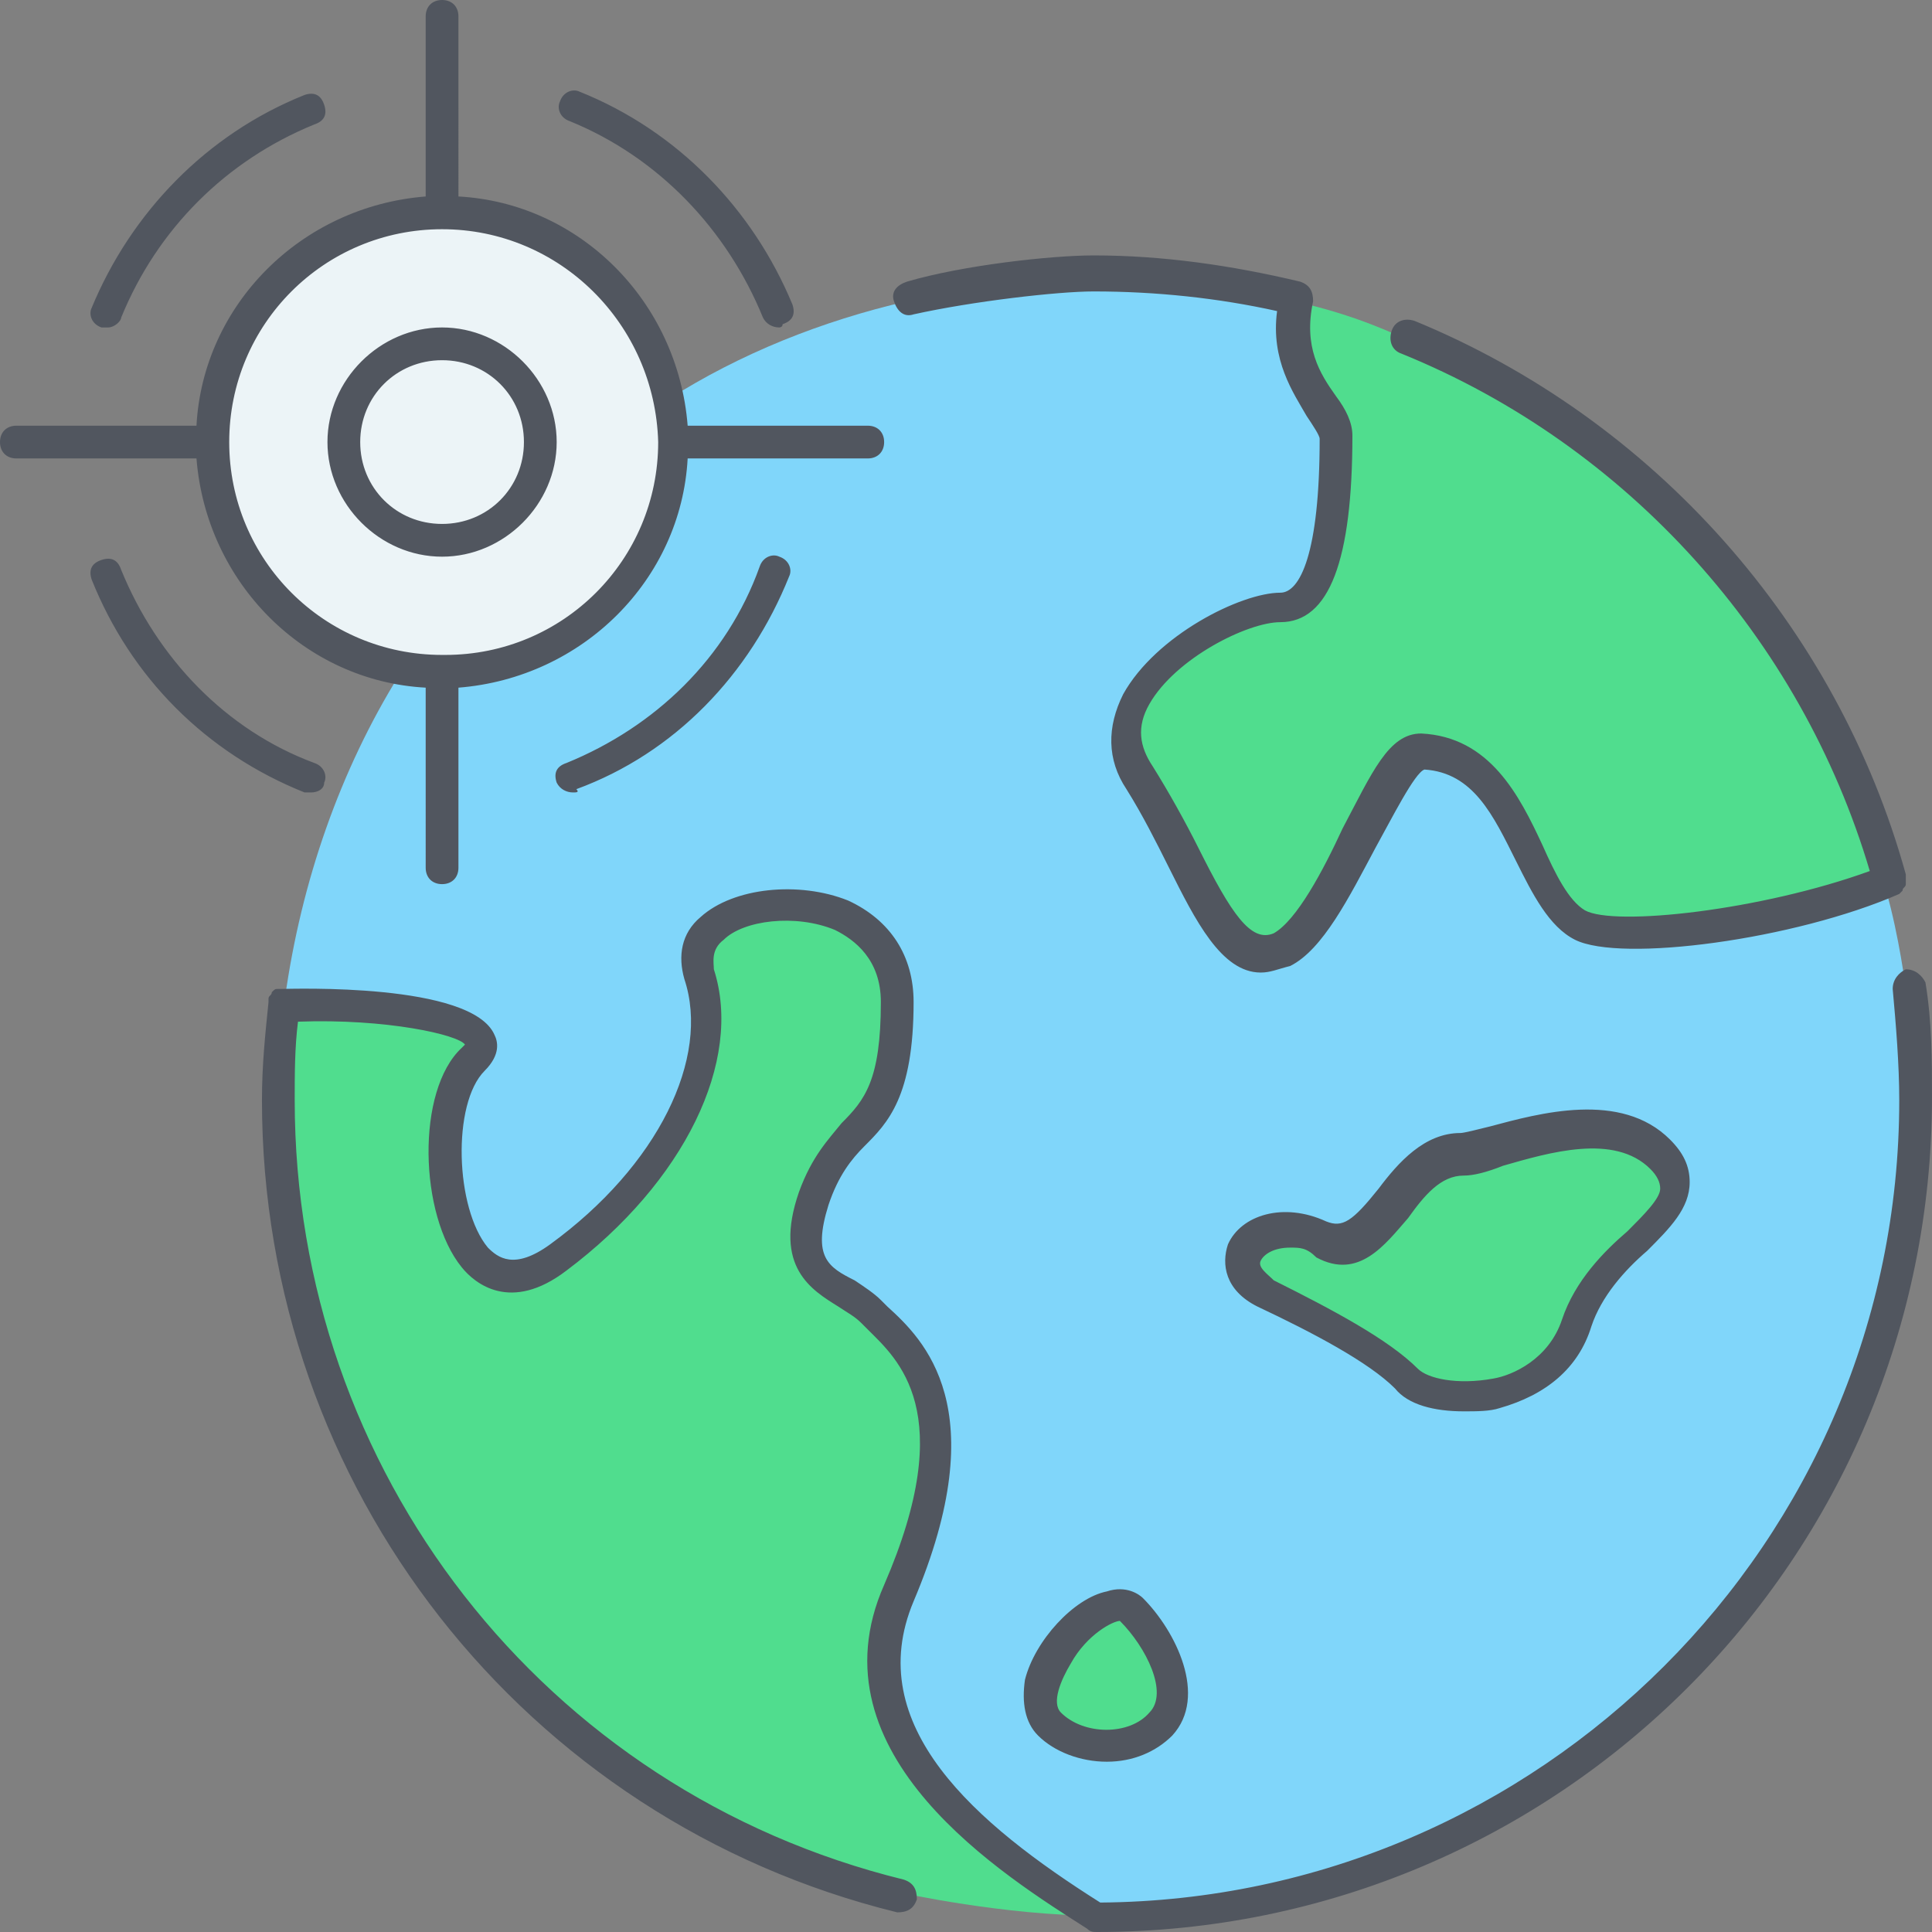 <?xml version="1.0" encoding="iso-8859-1"?>
<!-- Uploaded to: SVG Repo, www.svgrepo.com, Generator: SVG Repo Mixer Tools -->
<svg height="800px" width="800px" version="1.1" id="Layer_1" xmlns="http://www.w3.org/2000/svg" xmlns:xlink="http://www.w3.org/1999/xlink" 
	 viewBox="0 0 503.467 503.467" xml:space="preserve">
<rect x="0" y="0" width="503.467" height="503.467" fill="#808080" stroke="none"/>
<g transform="translate(7 7)">
	<path style="fill:#50DD8E;" d="M288.253,412.84c7.68,7.68,14.507,22.187,7.68,29.013c-7.68,7.68-22.187,7.68-29.013,0
		C255.827,431.613,281.427,405.16,288.253,412.84z M278.867,492.2c-23.893,0-51.2-5.973-51.2-5.973
		c-93.013-23.04-162.133-106.667-162.133-207.36c0-8.533,0-16.213,1.707-24.747l0,0c27.307-0.853,59.733,4.267,49.493,13.653
		c-14.507,14.507-7.68,73.387,22.187,51.2c29.867-22.187,44.373-51.2,36.693-73.387c-7.68-22.187,51.2-29.013,51.2,7.68
		s-14.507,29.013-22.187,51.2c-7.68,22.187,7.68,22.187,14.507,29.867c7.68,7.68,29.013,22.187,7.68,73.387
		C210.6,446.12,250.707,474.28,278.867,492.2z M484.52,223.4L484.52,223.4L484.52,223.4c-27.307,11.947-70.827,17.067-81.067,11.947
		c-14.507-7.68-14.507-44.373-40.96-45.227c-10.24,0-22.187,44.373-36.693,51.2c-14.507,7.68-22.187-22.187-36.693-44.373
		s22.187-44.373,36.693-44.373s14.507-36.693,14.507-44.373c0-7.68-14.507-16.213-10.24-36.693l0,0
		c16.213,3.413,28.16,9.387,28.16,9.387C420.52,106.493,467.453,158.547,484.52,223.4z M425.64,293.374
		c14.507,14.507-14.507,22.187-22.187,44.373c-7.68,22.187-36.693,22.187-44.373,14.507c-7.68-7.68-22.187-14.507-36.693-22.187
		c-14.507-7.68,0-22.187,14.507-14.507c14.507,7.68,20.48-22.187,36.693-22.187C382.12,293.374,411.133,278.867,425.64,293.374z"/>
	<path style="fill:#80D6FA;" d="M295.933,441.854c7.68-7.68,0-22.187-7.68-29.013c-7.68-7.68-32.427,18.773-22.187,29.013
		C273.747,449.534,288.253,449.534,295.933,441.854 M403.453,337.747c7.68-22.187,36.693-29.867,22.187-44.373
		c-14.507-14.507-44.373,0-51.2,0c-16.213,0-22.187,29.013-36.693,22.187c-14.507-7.68-29.013,7.68-14.507,14.507
		c14.507,7.68,29.013,14.507,36.693,22.187C366.76,359.934,396.627,359.934,403.453,337.747 M167.933,108.2
		c0-3.413,0-7.68-0.853-11.093c18.773-11.947,40.107-20.48,62.293-25.6l0,0c15.36-4.267,39.253-5.973,49.493-5.973
		c17.92,0,35.84,2.56,52.053,6.827l0,0c-4.267,20.48,10.24,29.013,10.24,36.693s0,44.373-14.507,44.373
		c-14.507,0-51.2,22.187-36.693,44.373c14.507,22.187,22.187,51.2,36.693,44.373c14.507-7.68,26.453-52.053,36.693-51.2
		c25.6,0.853,25.6,38.4,40.96,45.227c10.24,5.12,53.76,0,80.213-11.947v0.853c3.413,11.947,5.12,25.6,5.12,25.6
		c1.707,9.387,1.707,19.627,1.707,29.867c0,117.76-95.573,213.333-213.333,213.333c-28.16-17.92-68.267-46.08-51.2-84.48
		c22.187-51.2,0-66.56-7.68-73.387c-7.68-7.68-22.187-7.68-14.507-29.867c7.68-22.187,22.187-14.507,22.187-51.2
		s-58.88-29.013-51.2-7.68c7.68,22.187-7.68,51.2-36.693,73.387s-36.693-36.693-22.187-51.2c10.24-10.24-22.187-15.36-49.493-13.653
		v-2.56c4.267-30.72,14.507-59.733,29.867-84.48c3.413,0.853,6.827,0.853,11.093,0.853C141.48,167.934,167.933,141.48,167.933,108.2
		"/>
	<path style="fill:#ECF4F7;" d="M108.2,167.934c-33.28,0-59.733-26.453-59.733-59.733S74.92,48.467,108.2,48.467
		s59.733,26.453,59.733,59.733S141.48,167.934,108.2,167.934"/>
</g>
<path style="fill:#51565F;" d="M285.867,503.467c-0.853,0-1.707,0-2.56-0.853c-21.333-13.653-72.533-45.227-52.907-89.6
	c19.627-45.227,3.413-58.88-4.267-66.56c-0.853-0.853-1.707-1.707-1.707-1.707c-1.707-1.707-3.413-2.56-5.973-4.267
	c-6.827-4.267-17.067-10.24-10.24-29.867c3.413-9.387,7.68-13.653,11.093-17.92c5.973-5.973,10.24-11.093,10.24-31.573
	c0-11.093-6.827-16.213-11.947-18.773c-10.24-4.267-23.893-2.56-29.013,2.56c-3.413,2.56-2.56,5.973-2.56,7.68
	c7.68,23.893-7.68,55.467-38.4,78.507c-14.507,11.093-23.893,3.413-27.307-0.853c-11.093-13.653-11.947-46.08,0-57.173
	c0.853-0.853,0.853-0.853,0.853-0.853c-1.707-2.56-20.48-6.827-43.52-5.973c-0.853,6.827-0.853,13.653-0.853,20.48
	c0,96.427,64.853,180.053,158.72,203.093c2.56,0.853,3.413,2.56,3.413,5.12c-0.853,2.56-2.56,3.413-5.12,3.413
	c-97.28-23.893-165.547-110.933-165.547-211.627c0-9.387,0.853-17.067,1.707-25.6v-0.853c0-0.853,0.853-0.853,0.853-1.707
	c0.853-0.853,0.853-0.853,1.707-0.853l0,0l0,0h0.853c2.56,0,49.493-1.707,55.467,11.947c0.853,1.707,1.707,5.12-2.56,9.387
	c-8.533,8.533-7.68,35.84,0.853,46.08c2.56,2.56,6.827,5.973,16.213-0.853c28.16-20.48,41.813-48.64,34.987-69.12
	c-1.707-5.973-0.853-11.947,4.267-16.213c8.533-7.68,25.6-9.387,38.4-4.267c11.093,5.12,17.067,14.507,17.067,26.453
	c0,24.747-6.827,31.573-12.8,37.547c-3.413,3.413-6.827,7.68-9.387,15.36c-4.267,13.653,0,16.213,6.827,19.627
	c2.56,1.707,5.12,3.413,6.827,5.12c0.853,0.853,0.853,0.853,1.707,1.707c9.387,8.533,28.16,26.453,6.827,76.8
	c-13.653,32.427,16.213,58.027,48.64,78.507c114.347-0.853,208.213-93.867,208.213-209.067c0-9.387-0.853-19.627-1.707-29.013
	c0-2.56,1.707-4.267,3.413-5.12c2.56,0,4.267,1.707,5.12,3.413c1.707,10.24,1.707,20.48,1.707,29.867
	C503.467,406.187,406.187,503.467,285.867,503.467z M288.427,459.093c-6.827,0-13.653-2.56-17.92-6.827
	c-3.413-3.413-4.267-8.533-3.413-14.507c2.56-10.24,12.8-21.333,21.333-23.04c5.12-1.707,8.533,0.853,9.387,1.707
	c8.533,8.533,17.067,25.6,7.68,35.84l0,0C301.227,456.534,295.253,459.093,288.427,459.093z M291.84,422.4
	c-1.707,0-8.533,3.413-12.8,11.093c-2.56,4.267-5.12,10.24-2.56,12.8c5.973,5.973,17.92,5.973,23.04,0
	C304.64,441.174,298.667,429.227,291.84,422.4C292.693,422.4,292.693,422.4,291.84,422.4z M381.44,367.787
	c-7.68,0-14.507-1.707-17.92-5.973c-6.827-6.827-21.333-14.507-35.84-21.333c-8.533-4.267-9.387-11.093-7.68-16.213
	c3.413-7.68,14.507-11.093,25.6-5.973c4.267,1.707,6.827,0,13.653-8.533c5.12-6.827,11.947-14.507,21.333-14.507
	c0.853,0,4.267-0.853,7.68-1.707c12.8-3.413,34.133-9.387,46.933,3.413c3.413,3.413,5.12,6.827,5.12,11.093
	c0,6.827-5.12,11.947-11.093,17.92c-5.973,5.12-11.947,11.947-14.507,19.627c-3.413,11.093-11.947,17.92-23.893,21.333
	C388.267,367.787,384.853,367.787,381.44,367.787z M336.213,325.12c-4.267,0-6.827,1.707-7.68,3.413
	c-0.853,1.707,1.707,3.413,3.413,5.12c15.36,7.68,29.867,15.36,37.547,23.04c2.56,2.56,10.24,4.267,19.627,2.56
	c5.12-0.853,14.507-5.12,17.92-15.36c3.413-10.24,11.093-17.92,17.067-23.04c4.267-4.267,8.533-8.533,8.533-11.093
	c0-1.707-0.853-3.413-2.56-5.12c-9.387-9.387-26.453-4.267-38.4-0.853c-4.267,1.707-7.68,2.56-10.24,2.56
	c-5.973,0-10.24,5.12-14.507,11.093c-5.973,6.827-12.8,16.213-23.893,10.24C340.48,325.12,338.773,325.12,336.213,325.12z
	 M328.533,253.44c-10.24,0-17.067-13.653-23.893-27.307c-3.413-6.827-6.827-13.653-11.093-20.48
	c-5.12-7.68-5.12-16.213-0.853-24.747c8.533-15.36,30.72-26.453,40.96-26.453c5.12,0,10.24-10.24,10.24-40.107
	c0-0.853-1.707-3.413-3.413-5.973c-3.413-5.973-9.387-14.507-7.68-27.307c-15.36-3.413-31.573-5.12-47.787-5.12
	c-9.387,0-31.573,2.56-46.933,5.973c-2.56,0.853-4.267-0.853-5.12-3.413c-0.853-2.56,0.853-4.267,3.413-5.12
	c14.507-4.267,37.547-6.827,48.64-6.827c17.92,0,35.84,2.56,53.76,6.827c2.56,0.853,3.413,2.56,3.413,5.12
	c-2.56,11.947,1.707,18.773,5.973,24.747c2.56,3.413,4.267,6.827,4.267,10.24c0,32.427-5.973,48.64-18.773,48.64
	c-8.533,0-27.307,9.387-34.133,21.333c-3.413,5.973-2.56,11.093,0.853,16.213c4.267,6.827,8.533,14.507,11.947,21.333
	c8.533,17.067,13.653,24.747,19.627,22.187c5.973-3.413,12.8-16.213,17.92-27.307c7.68-14.507,11.947-24.747,20.48-24.747
	c17.92,0.853,25.6,16.213,31.573,29.013c3.413,7.68,6.827,14.507,11.093,17.067c7.68,4.267,46.08,0,74.24-10.24
	C469.333,166.4,424.107,116.053,365.226,92.16c-2.56-0.853-3.413-3.413-2.56-5.973c0.853-2.56,3.413-3.413,5.973-2.56
	c62.293,25.6,110.08,79.36,128,144.213v0.853c0,0.853,0,0.853,0,1.707s-0.853,0.853-0.853,1.707l-0.853,0.853
	c-27.307,11.947-72.533,17.92-84.48,11.947c-6.827-3.413-11.093-11.947-15.36-20.48C389.12,212.48,384,201.387,371.2,200.534
	c-2.56,0.853-8.533,12.8-12.8,20.48c-6.827,12.8-13.653,26.453-22.187,30.72C332.8,252.587,331.093,253.44,328.533,253.44z
	 M115.2,230.4c-2.56,0-4.267-1.707-4.267-4.267V179.2C79.36,177.493,53.76,151.893,51.2,119.467H4.267
	C1.707,119.467,0,117.76,0,115.2c0-2.56,1.707-4.267,4.267-4.267H51.2C52.907,79.36,78.507,53.76,110.933,51.2V4.267
	c0-2.56,1.707-4.267,4.267-4.267c2.56,0,4.267,1.707,4.267,4.267V51.2c31.573,1.707,57.173,27.307,59.733,59.733h46.933
	c2.56,0,4.267,1.707,4.267,4.267c0,2.56-1.707,4.267-4.267,4.267H179.2c-1.707,31.573-27.307,57.173-59.733,59.733v46.933
	C119.467,228.693,117.76,230.4,115.2,230.4z M115.2,59.734c-30.72,0-55.467,24.747-55.467,55.467s24.747,55.467,55.467,55.467
	c0,0,0,0,0.853,0c30.72,0,55.467-24.747,55.467-55.467C170.667,84.48,145.92,59.734,115.2,59.734z M81.067,206.507
	c-0.853,0-0.853,0-1.707,0c-25.6-10.24-45.227-29.867-55.467-55.467c-0.853-2.56,0-4.267,2.56-5.12c2.56-0.853,4.267,0,5.12,2.56
	c9.387,23.04,27.307,41.813,50.347,50.347c2.56,0.853,3.413,3.413,2.56,5.12C84.48,205.654,82.773,206.507,81.067,206.507z
	 M149.333,206.507c-1.707,0-3.413-0.853-4.267-2.56c-0.853-2.56,0-4.267,2.56-5.12c23.04-9.387,41.813-27.307,50.347-51.2
	c0.853-2.56,3.413-3.413,5.12-2.56c2.56,0.853,3.413,3.413,2.56,5.12c-10.24,25.6-29.867,46.08-55.467,55.467
	C151.04,206.507,150.187,206.507,149.333,206.507z M115.2,145.067c-16.213,0-29.867-13.653-29.867-29.867
	S98.987,85.334,115.2,85.334s29.867,13.653,29.867,29.867S131.413,145.067,115.2,145.067z M115.2,93.867
	c-11.947,0-21.333,9.387-21.333,21.333s9.387,21.333,21.333,21.333s21.333-9.387,21.333-21.333S127.147,93.867,115.2,93.867z
	 M203.093,85.334c-1.707,0-3.413-0.853-4.267-2.56c-9.387-23.04-27.307-41.813-50.347-51.2c-2.56-0.853-3.413-3.413-2.56-5.12
	c0.853-2.56,3.413-3.413,5.12-2.56c25.6,10.24,45.227,30.72,55.467,55.467c0.853,2.56,0,4.267-2.56,5.12
	C203.947,85.334,203.093,85.334,203.093,85.334z M28.16,85.334c-0.853,0-0.853,0-1.707,0c-2.56-0.853-3.413-3.413-2.56-5.12
	C34.133,55.467,53.76,34.987,79.36,24.747c2.56-0.853,4.267,0,5.12,2.56s0,4.267-2.56,5.12c-23.04,9.387-40.96,27.307-50.347,50.347
	C31.573,83.627,29.867,85.334,28.16,85.334z"/>
</svg>